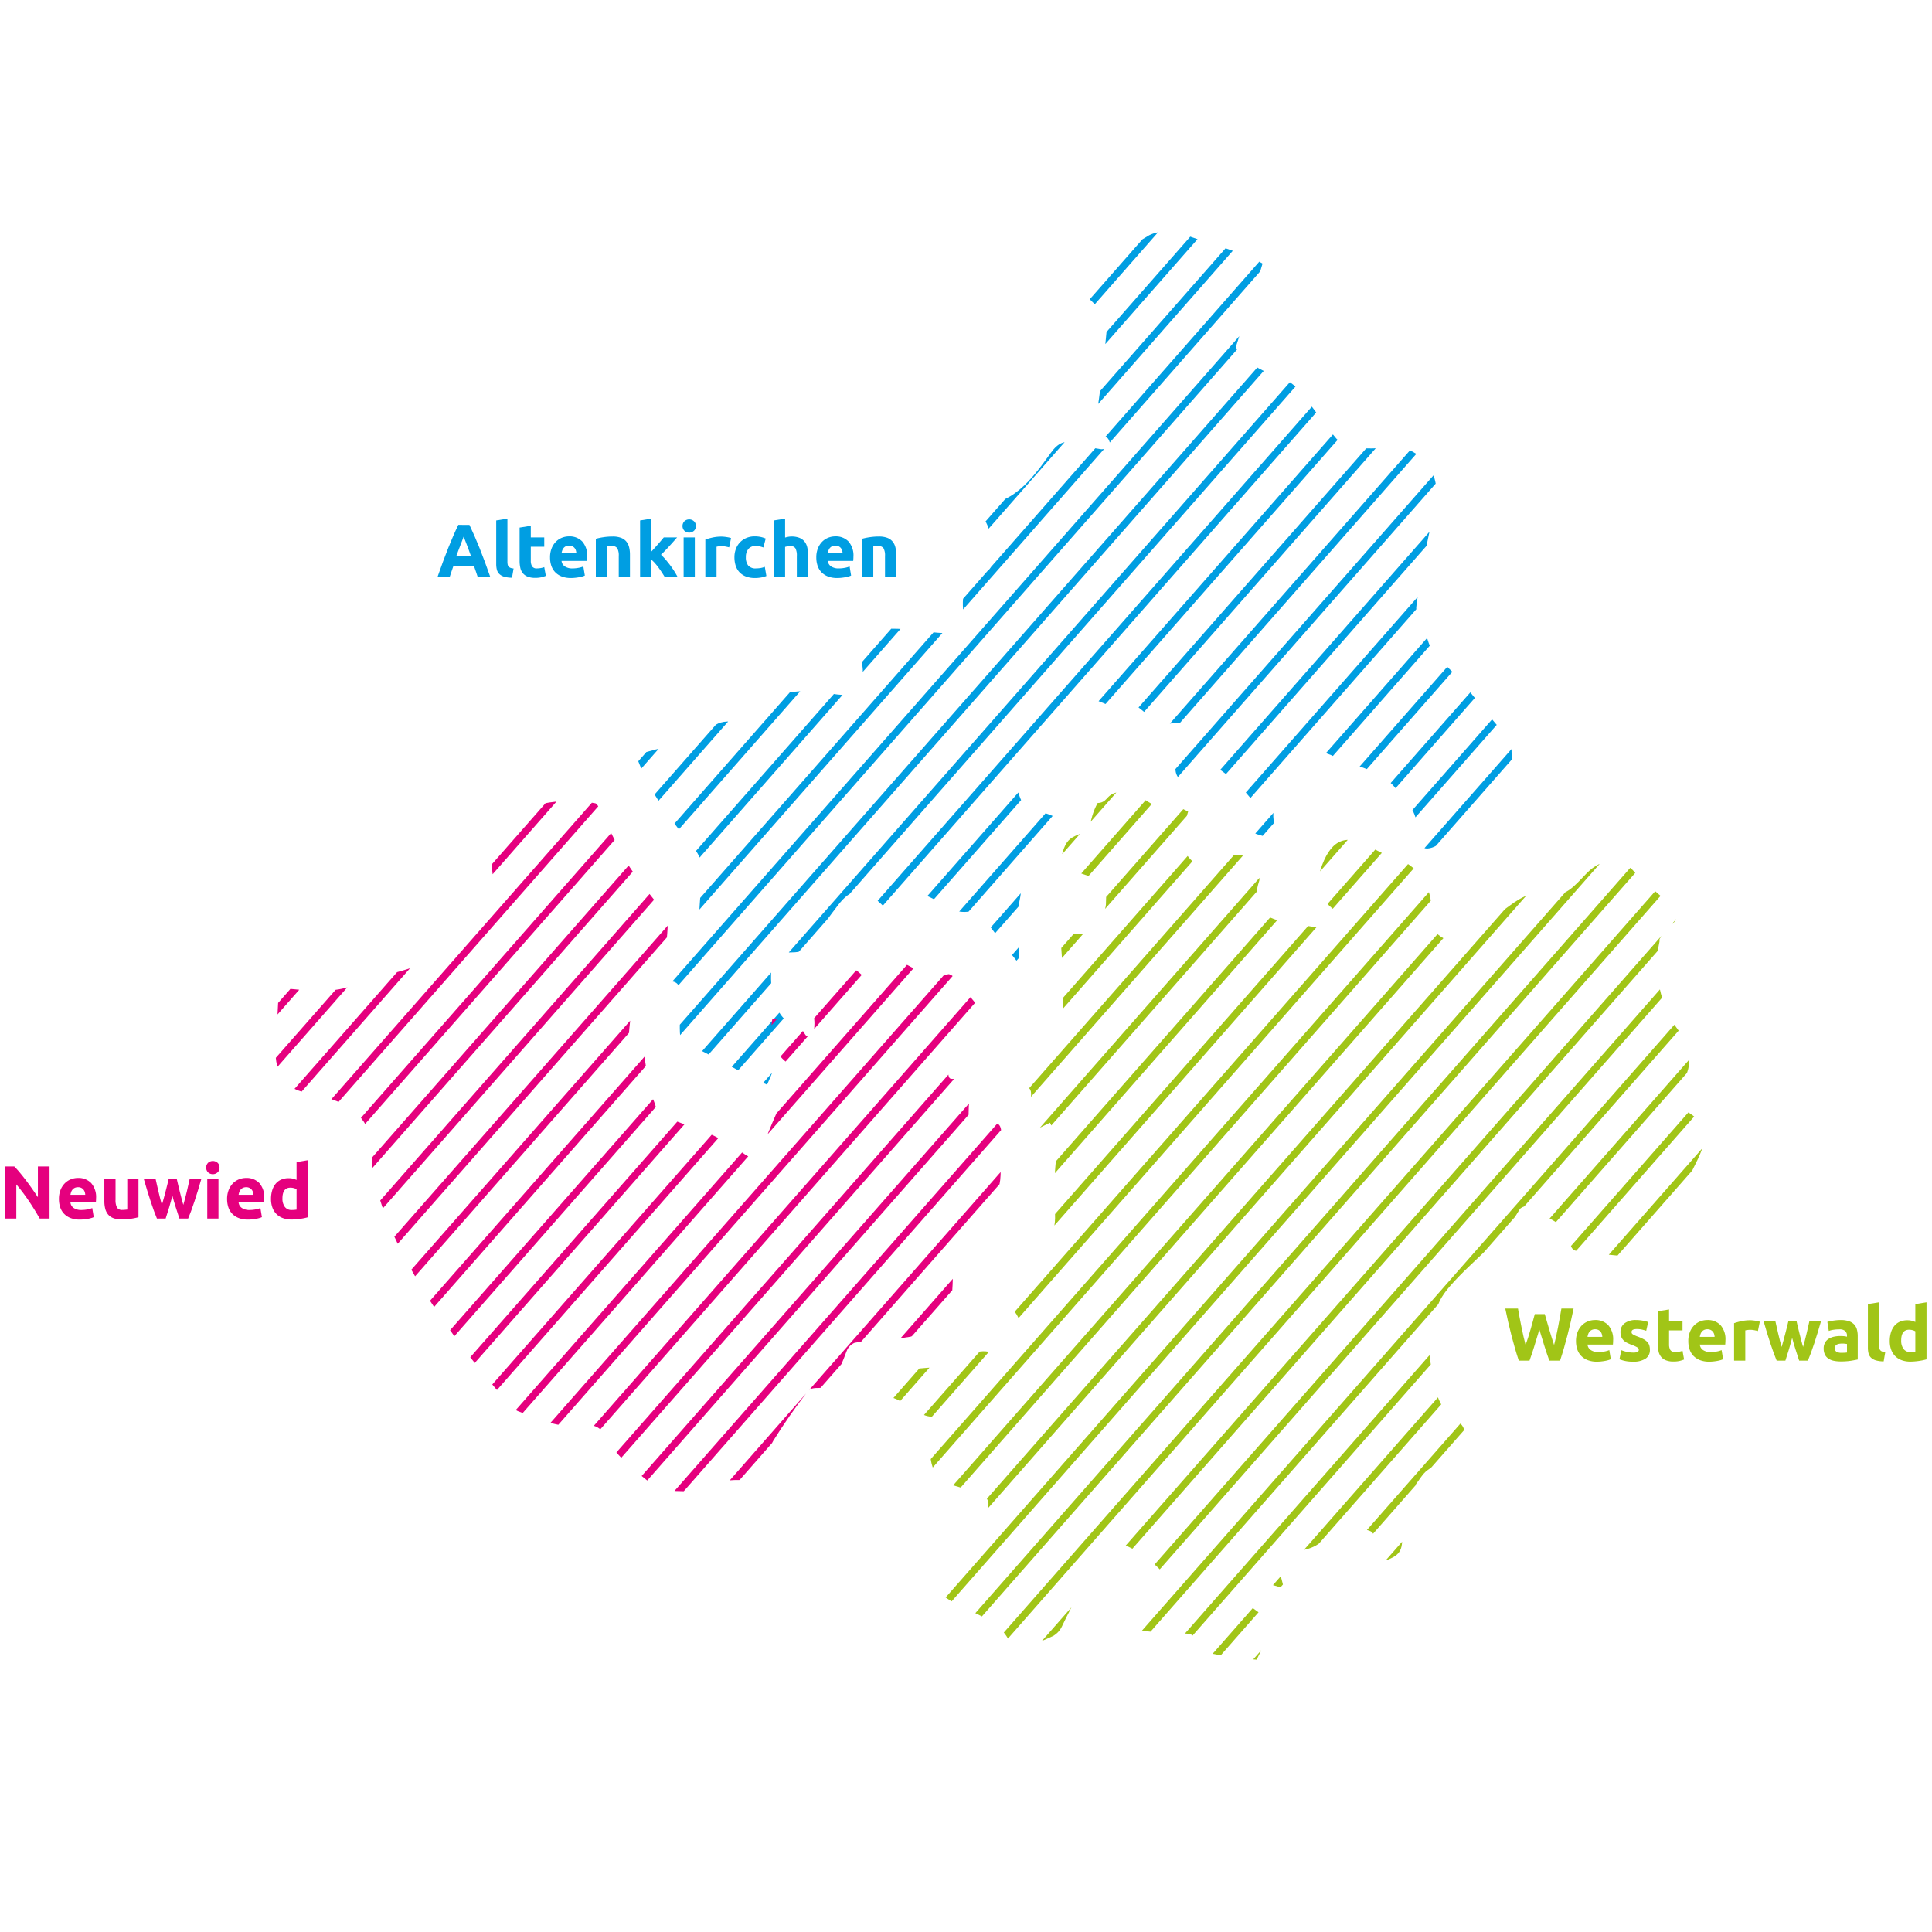 <svg id="a381a874-3be7-42b9-922f-f5ba734c829f" data-name="Ebene 1" xmlns="http://www.w3.org/2000/svg" xmlns:xlink="http://www.w3.org/1999/xlink" viewBox="0 0 500 500"><defs><style>.bd8c5a69-da85-4c1f-be58-018ca1cbafd5{fill:none;}.f900218e-4c39-442c-b764-8c7e28bee8bd{clip-path:url(#be16b6e7-5190-4316-b925-af018025086d);}.edaddef2-11a2-47a7-bec0-339830314ad7{fill:#009ee2;}.fb0ae09b-af33-44e1-8d28-9f5d5e5d7733{clip-path:url(#b66d36e7-c70e-4f90-8f52-d18b826766f2);}.b0f9ae1b-5cc7-4c9a-a8c8-93d5700e40b8{fill:#e5007e;}.f6af8a9e-1a25-4e26-80d1-19d8d3494e1d{clip-path:url(#e73dceb1-290b-4d3c-aa1c-ec8927af02cd);}.bffd965e-4acd-4c41-bd0a-c874812787f3{fill:#a1c517;}</style><clipPath id="be16b6e7-5190-4316-b925-af018025086d"><path class="bd8c5a69-da85-4c1f-be58-018ca1cbafd5" d="M279.228,184.234c.091.184.433.091.791-.034-.262.015-.527.026-.791.034m.921-.078c-.044.016-.086.029-.13.044.324-.018.643-.044.957-.083.003-.106-.057-.145-.161-.145a2.521,2.521,0,0,0-.667.184M297.398,60.89a165.496,165.496,0,0,0-19.047,13.063c2.568,2.495,4.947,4.586,7.04,6.949.791.895,1.401.633,1.287,1.818-.747,7.849-1.525,15.706-2.7,23.496-.467,3.115-.716,5.507,2.488,7.043.612.296.789,1.598,1.165,2.433a7.44,7.44,0,0,1-2.594.576,36.363,36.363,0,0,1-6.485-1.499c-2.89-1.019-4.744-.15-6.565,2.381-4.98,6.918-10.013,13.945-19.636,13.564-.285-.013-.581.244-1.624.719,5.362,2.008,5.44,6.449,6.189,10.845.602,3.533-.285,5.447-3.328,6.576-4.449,1.645-5.053,6.329-3.893,11.681.542,2.5-.853,3.362-3.198,3.398a61.956,61.956,0,0,1-7.779-.62,55.55,55.55,0,0,0-8.513-.607c-6.262.283-8.448,3.414-7.004,9.712a8.068,8.068,0,0,1-.405,3.997c-1.245,3.862-4.132,3.639-7.266,3.152-7.989-1.24-15.761-1.59-21.595,6.059-.711.931-2.646,1.315-3.935,1.175-2.495-.265-4.532.034-6.29,2.124-3.232,3.852-7.51,3.782-12.243,4.654-2.27.415-4.485,1.167-6.931,1.821.381.944.669,1.637.944,2.337,2.885,7.375,8.225,14.671,13.128,20.489,1.315,1.559,2.851,3.634,2.897,5.507.148,5.803-.49,8.856-.607,14.674-.124,6.197-2.314,7.434-7.652,9.883-.278.127.358,4.952-.695,5.629,4.192-.221,3.312,2.405,3.445,6.378.104,3.079-.332,6.163.218,9.198.106.584.436.579.859.568a1.948,1.948,0,0,1,.874.127c6.124,2.788,15.084,8.155,20.573,10.524,2.755-5.904,2.866-9.299,5.909-15.815-5.18-3.351-5.476-11.683-4.353-17.551.213-1.11,5.227-.732,6.262-.968a31.955,31.955,0,0,1,4.856-.68c.317-4.368.317-4.368,5.681-11.439,3.331-4.392,6.218-4.682,10.368-1.038.558.488,1.089,1.012,2.083,1.946,3.987-8.01,11.011-3.281,16.427-.156a7.693,7.693,0,0,0,5.268.856c2.337-.586,3.704,1.875,5.061,3.717,2.28,3.102,4.703,6.093,7.6,9.821,0-5.598.099-10.109-.073-14.609-.042-1.084,1.118-4.438.28-4.947-2.241-1.367-2.01-2.83-.903-4.778.944-1.663,1.512-3.587,2.602-5.118a4.016,4.016,0,0,1,2.866-1.235,12.821,12.821,0,0,1,3.434.786c4.376-6.07,3.893-7.616-2.809-9.483a9.653,9.653,0,0,1-2.148-.54,5.86,5.86,0,0,1-2.48-2c-2.062-4.379-1.497-6.887,2.135-10.225,1.743-1.603,3.613-3.056,4.534-3.829.768-3.364.589-6.866,2.101-8.101,1.39-1.141,3.72-1.025,6.008-1.095a.276.276,0,0,1-.023-.078c-.329-3.066.482-4.615,3.701-3.266,2.233.936,4.493,1.803,6.742,2.7,1.616-.716,3.759-1.414,4.884-.586,3.393,2.485,4.843,5.058,9.149,4.114,2.161-.472,3.128.524,2.109,3.216a31.455,31.455,0,0,0-1.564,7.906c-.324,3.201,1.914,4.731,4.602,3.323,1.432-.752,2.755-1.756,4.228-2.389a3.096,3.096,0,0,1,2.597-.049c2.311,1.722,4.801,3.411,6.529,5.694,1.289,1.704,3.979,3.772,1.79,6.56-1.907,2.433-.763,3.73,1.268,4.493a56.62,56.62,0,0,0,6.822,1.702c.195-.233.392-.469.584-.706-3.715-2.916-3.811-6.454-1.87-10.55a51.217,51.217,0,0,0,1.702-5.525c1.956-5.782,7.761-7.784,12.91-4.928,2.848,1.58,6.163,2.197,9.165,3.515a21.34,21.34,0,0,1,5.442,3.344c1.492,1.305,2.436,3.279,3.842,4.713a9.291,9.291,0,0,1,2.695,8.389,4.422,4.422,0,0,0,2.062,3.655c1.074.405,3.045-.332,3.992-1.274,5.305-5.284,11.043-9.712,18.637-11.756,0-4.293.078-8.697-.057-13.094a4.888,4.888,0,0,0-1.263-2.978c-5.349-5.38-10.565-13.709-16.282-18.63-5.237-4.513-3.476-7.341-6.799-13.011a3.244,3.244,0,0,1-.259-1.881c.812-6.923,2.934-17.678,4.547-24.396,1.24-5.17.804-9.38-2.311-13.291-.765-.96-5.084-3.549-6.29-3.564-.706-.008-1.647.106-2.981.223a60.216,60.216,0,0,1-8.853.117,7.611,7.611,0,0,1-4.879-2.493c-3.44-4.065-6.347-8.62-9.795-12.677a12.041,12.041,0,0,0-5.416-3.349c-4.939-1.543-11.341-5.738-10.583-8.155,2.368-7.567,4.498-13.367,6.744-21.058-3.93-2.498-14.76-5.525-18.744-6.978A20.057,20.057,0,0,0,301.468,60a8.324,8.324,0,0,0-4.07.89"/></clipPath><clipPath id="b66d36e7-c70e-4f90-8f52-d18b826766f2"><path class="bd8c5a69-da85-4c1f-be58-018ca1cbafd5" d="M140.54,207.974c-5.961,1.105-7.403.796-9.953,5.6-.267.508-2.692,4.622-2.827,5.146a13.102,13.102,0,0,0-.581,3.681c.285,5.639.994,6.231.495,11.04a11.512,11.512,0,0,1-.742,3.24,13.225,13.225,0,0,1-1.81,2.443,51.864,51.864,0,0,1-7.997,6.259c-6.599,4.423-11.608,5.359-19.512,7.673-8.083,2.366-8.306,3.53-17.05,3.325-2.581-.062-6.104-.693-8.35-.578-.316,4.246-.744,13.836-.846,17.854a11.289,11.289,0,0,0,1.173,4.236c1.551,3.821,5.032,4.602,8.573,5.382,5.891,1.294,11.512,2.931,14.259,9.299.898,2.083.83,9.725,1.287,11.722a78.752,78.752,0,0,0,5.053,15.006c7.229,15.867,18.866,31.389,30.23,44.286a5.695,5.695,0,0,0,2.015,1.585c5.65,2.192,11.234,4.778,17.571,3.774a4.372,4.372,0,0,1,4.983,2.552c3.071,5.842,8.438,9.452,13.296,13.551a3.615,3.615,0,0,0,2.088.698c3.779.109,9.281.708,12.741-1.232,2.695-1.507,4.487-1.504,7.289-1.502,1.193,0,2.568,0,4.277-.117a4.379,4.379,0,0,0,2.625-3.219c.677-2.48.005-4.64,1.276-6.77a155.079,155.079,0,0,1,8.926-12.832c.659-.884,1.964-.866,2.983-.877,2.596-.034,3.6-1.227,3.743-3.616-.145,2.436,1.606-1.242,3.331-5.857a3.725,3.725,0,0,1,2.093-2.213c4.791-.965,9.639-.706,14.451-1.569.83-.15,1.971-1.497,2.293-2.127.939-1.868,3.302-1.453,5.188-1.411,4.98.112,3.865-.827,4.454-3.932-1.761-3.152-1.064-2.137-.973-7.919a22.308,22.308,0,0,0-.192-4.119c-2.145-2.739.399-3.31,2.617-4.791,1.523-1.012,2.768-2.477,4.342-3.375,3.899-2.228,3.899-2.228,5.027-9.821-.599-.327.757-1.336.555-5.87.506-11.465.506-11.465-1.87-12.153-.612.387-3.123,1.699-3.743,2.117-2.931,1.977-2.187,1.945-2.542-1.616-.384-3.8.355-7.621.08-11.476-1.515-.114-3.6-.15-4.744-.272-.861-.088-.957-2.021-.189-4.407.438-3.463-.493-4.397,5.242-7.375.485-.252,4.599-2.54,5.219-3.032-2.97-3.644-6.742-8.091-9.639-11.561-.314-.379-1.069-.804-1.416-.672-4.586,1.728-7.982-1.242-11.644-2.957-1.951-.913-3.388-.916-4.817.848-1.084,1.341-2.368,3.377-3.663,3.453-1.362.083-2.729-2.034-4.29-2.757-1.432-.667-5.082-2.441-5.473-1.909-2.864,3.886-7.216,7.743-4.954,14.025.469,1.3.218,2.879.179,4.327a4.567,4.567,0,0,1-.623,1.476c-.547-.265-1.31-.381-1.608-.817-1.025-1.492-1.883-3.097-2.76-4.581-2.114.195-3.997.366-5.81.532-.853,4.861.296,9.12,4.809,11.95,1.886,1.185,1.489,2.456.355,4.054a133.932,133.932,0,0,0-7.849,17.665c-1.012,2.571-2.358,2.667-4.311,1.377a62.725,62.725,0,0,0-8.13-4.892c-3.663-1.686-7.566-2.843-11.315-4.361-.737-.301-3.476-2.057-3.629-2.778-.56-2.633-2.311-4.449-2.044-7.053-1.554-8.96-.781-9.53-3.829-10.838-.467-.202-1.193-.895-1.175-1.339.018-.454.726-8.5,1.263-8.729,2.747-1.17,2.788-1.219,5.491-2.472a3.335,3.335,0,0,0,1.746-2.166c.648-6.801,1.193-8.034,1.572-14.856a7.416,7.416,0,0,0-1.52-3.836c-6.233-8.215-8.122-9.577-12.863-19.361-2.153-3.896-3.458-8.098-4.394-8.251a38.831,38.831,0,0,0-6.516-.638,37.855,37.855,0,0,0-6.998.724"/></clipPath><clipPath id="e73dceb1-290b-4d3c-aa1c-ec8927af02cd"><path class="bd8c5a69-da85-4c1f-be58-018ca1cbafd5" d="M291.157,204.898c-5.289-.057-3.982,2.822-7.1,2.926-2.726,5.084-.77,6.508-5.05,8.202-2.171.861-3.123,1.671-3.979,4.462-.783,2.563,1.717,4.573,5.071,5.665,5.831,1.894,6.386,2.612,6.109,7.943-.143,2.765-3.943,7.538-5.637,7.525-4.283-.029-5.053.039-5.938,3.388.615,7.336.301,16.054.493,25.109-6.321,2.472-11.014,2.848-12.365,11.175,4.438-.4,4.309.381,3.893,4.436a45.66,45.66,0,0,0-.527,7.582c1.489-.724,4.485-2.205,5.606-2.752,2.897,5.45,1.284,7.613.994,18.243a9.866,9.866,0,0,0-.109,2.109c1.274,6.376-.176,10.202-4.721,14.049-2.703,2.291-7.53,3.372-5.642,9.081.086.257-.454.708-.42,1.035.158,1.473-.021,3.31.729,4.322,1.554,2.091,2.039,3.966-.088,5.598-1.647,1.266-1.831,3.797-3.689,4.747a6.036,6.036,0,0,1-2.934.099,6.272,6.272,0,0,0-2.853.067c-1.235.571-2.48,3.162-3.772,3.338-3.935.532-10.69.636-14.591,1.344-1.014.184-2.169,1.839-2.563,3.071-.412,1.284-1.25,4-.799,4.155,4.586,1.575,8.295,7.447,14.119,3.517a3.112,3.112,0,0,1,1.79-.161c.438.021.955.044,1.575.029-1.702,2.851-6.687,2.15-7.86,4.293-.498.916.018,3.074-.065,3.901-.573,5.608,1.121,9.553,4.892,10.731,1.73.542,7.175,1.987,8.791,2.809a2.905,2.905,0,0,1,1.297,2.197c-.143,3.556-.828,3.429-.747,6.965.122,5.356,1.878,5.691-3.11,5.691-.724,0-4.285-.244-4.926.005-.988.384-2.529.975-2.641,1.691-.171,1.077-.558,9.284.244,9.875,6.018,4.43,16.264,5.491,17.421,14.422,3.655-1.507,7.087-2.799,10.412-4.355a5.521,5.521,0,0,0,2.371-2.534c2.534-5.419,7.707-14.588,10.106-20.077.983-2.252,2.249-2.373,4.389-1.663a28.425,28.425,0,0,1,11.74,8.002c1.585,1.686,1.686,2.661-.044,4.345-2.82,2.755-5.362,5.836-8.018,8.778l.278,1.53c4.192.361,8.391,1.082,12.575.957,2.752-.083,3.971.244,2.589,4.176,3.549.682,6.765,1.367,10.007,1.899,2.013.33,4.062.42,6.76.682,1.193-2.438,2.861-5.847,4.524-9.25-2.648-1.943-4.957-3.805-7.424-5.39-2.029-1.307-2.023-2.744-1.152-4.882.942-2.319,2.171-1.803,3.8-1.188,2.233.838,4.55,1.411,7.273,2.228A40.918,40.918,0,0,0,330.92,406.26c-1.294-3.095-.042-4.332,2.695-4.615,3.951-.399,7.857-.82,10.228-5.035a2.038,2.038,0,0,1,1.569-.776c3.126-.026,6.542-.721,9.253.433,1.458.62,1.689,4.493,2.488,6.892a8.3,8.3,0,0,0,.49,1.014c4.752-1.53,5.468-2.703,5.198-7.497a4.566,4.566,0,0,1,1.333-2.9c1.556-1.637,3.427-2.939,4.97-4.589a12.35,12.35,0,0,0,1.606-3.045c-1.842-.84-3.089-1.411-4.342-1.982.962-1.222,1.748-2.713,2.929-3.603a23.261,23.261,0,0,1,5.665-3.193c3.899-1.486,5.73-7.33,2.34-9.408-5.873-3.603-6.088-9.432-7.12-15.281-.563-3.183-.713-5.836,3.237-7.004-3.466-5.165-1.396-9.136,1.873-12.9,5.842-6.731,13.346-11.717,17.94-19.779.353-.617,2.083-1.154,2.446-.82,3.621,3.344,9.95,3.414,10.804,10.161a1.862,1.862,0,0,0,1.095,1.31c3.743.783,13.955,1.445,16.635,1.94a52.352,52.352,0,0,1,2.993-5.203c.89-1.191,2.428-1.891,3.128-3.157,3.097-5.598,6.15-11.24,8.923-17.027,3.188-6.651,2.412-9.655-3.346-12.889-2.773-1.556-3.219-3.393-1.445-5.805,3.803-5.172,3.515-10.15-.241-15.003-4.532-5.857-6.511-15.141-4.801-22.746.057-.252-.057-.586.062-.768.726-1.118,1.286-2.604,2.296-3.219,2.288-1.395,2.936-2.781,1.032-5.006-1.717-2.008-7.982-6.83-9.662-8.871-3.575-4.35-8.661-3.847-12.529.078-2.763,2.801-5.494,6.438-9.185,5.263-3.619-1.152-7.4.615-10.77,3.152-3.458,2.607-7.172,4.921-10.243,7.982-2.514,2.508-4.705,1.683-6.9.449-2.137-1.201-3.764-2.929-3.268-6.199a13.584,13.584,0,0,0-9.476-14.718,21.2,21.2,0,0,1-5.925-2.667c-6.238-3.466-10.096-2.241-12.713,4.596-1.696,4.43-1.276,8.415,3.333,11.844.555.412.659,2.571.169,3.273a3.708,3.708,0,0,1-3.102,1.354c-2.477-.433-9.478-1.38-11.906-2.117-5.338-1.626-6.617-4.456-4.763-10.332a2.698,2.698,0,0,0-.293-1.769c-2.106-4.215-4.386-6.158-8.451-4.003-1.266.674-5.325,2.21-5.989,2.54-7.338-3.784-5.139-9.626-3.694-14.583-3.676-1.655-.581-1.318-4.189-2.942-2.249,3.014-4.773,1.362-7.242-.293-1.471-.986-2.923-1.971-4.288-1.971a2.662,2.662,0,0,0-.607.07"/></clipPath></defs><g class="f900218e-4c39-442c-b764-8c7e28bee8bd"><path class="edaddef2-11a2-47a7-bec0-339830314ad7" d="M177.612,291.771a.979.979,0,0,1-.674-.253.845.845,0,0,1-.01-1.253L387.232,50.936a.996.996,0,0,1,1.343-.013.845.845,0,0,1,.01,1.253L178.282,291.505a.977.977,0,0,1-.67.266"/><path class="edaddef2-11a2-47a7-bec0-339830314ad7" d="M189.489,291.656a.979.979,0,0,1-.674-.253.844.844,0,0,1-.01-1.253L399.109,50.821a.996.996,0,0,1,1.344-.013.845.845,0,0,1,.01,1.253L190.159,291.39a.982.982,0,0,1-.67.266"/><path class="edaddef2-11a2-47a7-bec0-339830314ad7" d="M201.367,291.54a.979.979,0,0,1-.674-.253.844.844,0,0,1-.01-1.253L410.986,50.706a.996.996,0,0,1,1.344-.013.844.844,0,0,1,.01,1.253L202.036,291.274a.982.982,0,0,1-.67.266"/><path class="edaddef2-11a2-47a7-bec0-339830314ad7" d="M213.244,291.425a.979.979,0,0,1-.674-.253.844.844,0,0,1-.01-1.253L422.863,50.591a.996.996,0,0,1,1.344-.013.845.845,0,0,1,.01,1.253L213.913,291.159a.982.982,0,0,1-.67.266"/><path class="edaddef2-11a2-47a7-bec0-339830314ad7" d="M225.121,291.31a.979.979,0,0,1-.674-.253.845.845,0,0,1-.01-1.253L434.74,50.476a.996.996,0,0,1,1.344-.013.845.845,0,0,1,.01,1.253L225.791,291.044a.982.982,0,0,1-.67.266"/><path class="edaddef2-11a2-47a7-bec0-339830314ad7" d="M236.998,291.195a.978.978,0,0,1-.674-.253.844.844,0,0,1-.01-1.253L446.618,50.36a.996.996,0,0,1,1.344-.013.844.844,0,0,1,.01,1.253L237.668,290.929a.983.983,0,0,1-.67.266"/><path class="edaddef2-11a2-47a7-bec0-339830314ad7" d="M248.875,291.08a.979.979,0,0,1-.674-.253.845.845,0,0,1-.01-1.253L458.495,50.245a.996.996,0,0,1,1.344-.013.845.845,0,0,1,.01,1.253L249.545,290.814a.982.982,0,0,1-.67.266"/><path class="edaddef2-11a2-47a7-bec0-339830314ad7" d="M260.752,290.964a.979.979,0,0,1-.674-.253.844.844,0,0,1-.01-1.253L470.372,50.13a.996.996,0,0,1,1.344-.013.845.845,0,0,1,.01,1.253L261.422,290.699a.983.983,0,0,1-.67.266"/><path class="edaddef2-11a2-47a7-bec0-339830314ad7" d="M272.63,290.849a.979.979,0,0,1-.674-.253.844.844,0,0,1-.01-1.253L482.249,50.015a.996.996,0,0,1,1.344-.013.844.844,0,0,1,.01,1.253L273.299,290.583a.982.982,0,0,1-.67.266"/><path class="edaddef2-11a2-47a7-bec0-339830314ad7" d="M284.507,290.734a.978.978,0,0,1-.674-.253.844.844,0,0,1-.01-1.253L494.126,49.9a.996.996,0,0,1,1.344-.013.845.845,0,0,1,.01,1.253L285.176,290.468a.982.982,0,0,1-.67.266"/><path class="edaddef2-11a2-47a7-bec0-339830314ad7" d="M296.384,290.619a.979.979,0,0,1-.674-.253.844.844,0,0,1-.01-1.253L506.003,49.785a.996.996,0,0,1,1.344-.013.845.845,0,0,1,.01,1.253L297.054,290.353a.982.982,0,0,1-.67.266"/><path class="edaddef2-11a2-47a7-bec0-339830314ad7" d="M308.261,290.504a.979.979,0,0,1-.674-.253.844.844,0,0,1-.01-1.253L517.88,49.669a.996.996,0,0,1,1.344-.013.844.844,0,0,1,.01,1.253L308.931,290.238a.983.983,0,0,1-.67.266"/><path class="edaddef2-11a2-47a7-bec0-339830314ad7" d="M320.138,290.389a.979.979,0,0,1-.674-.253.845.845,0,0,1-.01-1.253L529.758,49.554a.996.996,0,0,1,1.344-.013.845.845,0,0,1,.01,1.253L320.808,290.123a.982.982,0,0,1-.67.266"/><path class="edaddef2-11a2-47a7-bec0-339830314ad7" d="M332.015,290.274a.974.974,0,0,1-.674-.253.844.844,0,0,1-.01-1.253L541.635,49.439a.996.996,0,0,1,1.344-.013.845.845,0,0,1,.01,1.253L332.685,290.008a.983.983,0,0,1-.67.266"/><path class="edaddef2-11a2-47a7-bec0-339830314ad7" d="M343.893,290.158a.975.975,0,0,1-.674-.253.844.844,0,0,1-.01-1.253L553.512,49.324a.996.996,0,0,1,1.344-.013.844.844,0,0,1,.01,1.253L344.562,289.892a.982.982,0,0,1-.67.266"/><path class="edaddef2-11a2-47a7-bec0-339830314ad7" d="M355.77,290.043a.979.979,0,0,1-.674-.253.844.844,0,0,1-.01-1.253L565.389,49.209a.996.996,0,0,1,1.344-.013.845.845,0,0,1,.01,1.253L356.44,289.777a.982.982,0,0,1-.67.266"/><path class="edaddef2-11a2-47a7-bec0-339830314ad7" d="M-10.281,291.771a.979.979,0,0,1-.674-.253.844.844,0,0,1-.01-1.253L199.339,50.936a.996.996,0,0,1,1.344-.013.844.844,0,0,1,.01,1.253L-9.611,291.505a.982.982,0,0,1-.67.266"/><path class="edaddef2-11a2-47a7-bec0-339830314ad7" d="M1.596,291.656a.978.978,0,0,1-.674-.253.844.844,0,0,1-.01-1.253L211.216,50.821a.996.996,0,0,1,1.344-.013.845.845,0,0,1,.01,1.253L2.266,291.39a.982.982,0,0,1-.67.266"/><path class="edaddef2-11a2-47a7-bec0-339830314ad7" d="M13.474,291.54a.978.978,0,0,1-.674-.253.844.844,0,0,1-.01-1.253L223.093,50.706a.996.996,0,0,1,1.344-.013.844.844,0,0,1,.01,1.253L14.143,291.274a.983.983,0,0,1-.67.266"/><path class="edaddef2-11a2-47a7-bec0-339830314ad7" d="M25.351,291.425a.978.978,0,0,1-.674-.253.844.844,0,0,1-.01-1.253L234.97,50.591a.996.996,0,0,1,1.344-.013.844.844,0,0,1,.01,1.253L26.021,291.159a.982.982,0,0,1-.67.266"/><path class="edaddef2-11a2-47a7-bec0-339830314ad7" d="M37.228,291.31a.979.979,0,0,1-.674-.253.845.845,0,0,1-.01-1.253L246.847,50.476a.996.996,0,0,1,1.344-.013.844.844,0,0,1,.01,1.253L37.897,291.044a.982.982,0,0,1-.67.266"/><path class="edaddef2-11a2-47a7-bec0-339830314ad7" d="M49.105,291.195a.979.979,0,0,1-.674-.253.844.844,0,0,1-.01-1.253L258.724,50.361a.996.996,0,0,1,1.344-.013.845.845,0,0,1,.01,1.253L49.775,290.929a.983.983,0,0,1-.67.266"/><path class="edaddef2-11a2-47a7-bec0-339830314ad7" d="M60.982,291.08a.979.979,0,0,1-.674-.253.844.844,0,0,1-.01-1.253L270.602,50.245a.996.996,0,0,1,1.344-.013.844.844,0,0,1,.01,1.253L61.652,290.814a.982.982,0,0,1-.67.266"/><path class="edaddef2-11a2-47a7-bec0-339830314ad7" d="M72.859,290.964a.979.979,0,0,1-.674-.253.844.844,0,0,1-.01-1.253L282.479,50.13a.996.996,0,0,1,1.344-.013.845.845,0,0,1,.01,1.253L73.529,290.699a.982.982,0,0,1-.67.266"/><path class="edaddef2-11a2-47a7-bec0-339830314ad7" d="M84.736,290.849a.979.979,0,0,1-.674-.253.844.844,0,0,1-.01-1.253L294.356,50.015a.996.996,0,0,1,1.344-.013.844.844,0,0,1,.01,1.253L85.406,290.584a.982.982,0,0,1-.67.266"/><path class="edaddef2-11a2-47a7-bec0-339830314ad7" d="M96.614,290.734a.978.978,0,0,1-.674-.253.844.844,0,0,1-.01-1.253L306.233,49.9a.996.996,0,0,1,1.344-.013.844.844,0,0,1,.01,1.253L97.284,290.468a.982.982,0,0,1-.67.266"/><path class="edaddef2-11a2-47a7-bec0-339830314ad7" d="M108.491,290.619a.979.979,0,0,1-.674-.253.845.845,0,0,1-.01-1.253L318.11,49.785a.996.996,0,0,1,1.344-.013.845.845,0,0,1,.01,1.253L109.161,290.353a.982.982,0,0,1-.67.266"/><path class="edaddef2-11a2-47a7-bec0-339830314ad7" d="M120.368,290.504a.979.979,0,0,1-.674-.253.844.844,0,0,1-.01-1.253L329.988,49.67a.996.996,0,0,1,1.344-.013.845.845,0,0,1,.01,1.253L121.038,290.238a.983.983,0,0,1-.67.266"/><path class="edaddef2-11a2-47a7-bec0-339830314ad7" d="M132.245,290.389a.979.979,0,0,1-.674-.253.844.844,0,0,1-.01-1.253L341.864,49.554a.996.996,0,0,1,1.344-.013.844.844,0,0,1,.01,1.253L132.915,290.123a.982.982,0,0,1-.67.266"/><path class="edaddef2-11a2-47a7-bec0-339830314ad7" d="M144.122,290.274a.974.974,0,0,1-.674-.253.844.844,0,0,1-.01-1.253L353.742,49.439a.996.996,0,0,1,1.344-.013.845.845,0,0,1,.01,1.253L144.792,290.008a.982.982,0,0,1-.67.266"/><path class="edaddef2-11a2-47a7-bec0-339830314ad7" d="M156,290.158a.975.975,0,0,1-.674-.253.844.844,0,0,1-.01-1.253L365.619,49.324a.996.996,0,0,1,1.344-.013.845.845,0,0,1,.01,1.253L156.669,289.892a.982.982,0,0,1-.67.266"/><path class="edaddef2-11a2-47a7-bec0-339830314ad7" d="M167.877,290.043a.978.978,0,0,1-.674-.253.844.844,0,0,1-.01-1.253L377.496,49.209a.996.996,0,0,1,1.344-.013.844.844,0,0,1,.01,1.253L168.547,289.777a.983.983,0,0,1-.67.266"/></g><g class="fb0ae09b-af33-44e1-8d28-9f5d5e5d7733"><path class="b0f9ae1b-5cc7-4c9a-a8c8-93d5700e40b8" d="M64.01,419.215a1,1,0,0,1-.682-.255.855.855,0,0,1-.01-1.266L275.725,175.971a1.007,1.007,0,0,1,1.357-.013.851.851,0,0,1,.01,1.266L64.687,418.947a1.004,1.004,0,0,1-.677.269"/><path class="b0f9ae1b-5cc7-4c9a-a8c8-93d5700e40b8" d="M76.006,419.099a1,1,0,0,1-.682-.255.855.855,0,0,1-.01-1.266L287.72,175.855a1.007,1.007,0,0,1,1.357-.013.851.851,0,0,1,.01,1.266L76.683,418.83a1.004,1.004,0,0,1-.677.269"/><path class="b0f9ae1b-5cc7-4c9a-a8c8-93d5700e40b8" d="M88.002,418.983a1,1,0,0,1-.682-.255.855.855,0,0,1-.01-1.266L299.716,175.739a1.007,1.007,0,0,1,1.357-.013.851.851,0,0,1,.01,1.266L88.679,418.714a1.004,1.004,0,0,1-.677.269"/><path class="b0f9ae1b-5cc7-4c9a-a8c8-93d5700e40b8" d="M99.998,418.866a1,1,0,0,1-.682-.255.855.855,0,0,1-.01-1.266L311.712,175.622a1.007,1.007,0,0,1,1.357-.013.851.851,0,0,1,.01,1.266L100.675,418.598a1.004,1.004,0,0,1-.677.269"/><path class="b0f9ae1b-5cc7-4c9a-a8c8-93d5700e40b8" d="M111.994,418.75a1.001,1.001,0,0,1-.682-.255.855.855,0,0,1-.01-1.266L323.708,175.506a1.007,1.007,0,0,1,1.357-.013.851.851,0,0,1,.01,1.266L112.671,418.481a1.004,1.004,0,0,1-.677.269"/><path class="b0f9ae1b-5cc7-4c9a-a8c8-93d5700e40b8" d="M123.99,418.634a1.001,1.001,0,0,1-.682-.255.855.855,0,0,1-.01-1.266L335.704,175.39a1.007,1.007,0,0,1,1.357-.013.851.851,0,0,1,.01,1.266L124.667,418.365a1.004,1.004,0,0,1-.677.269"/><path class="b0f9ae1b-5cc7-4c9a-a8c8-93d5700e40b8" d="M135.985,418.517a1,1,0,0,1-.682-.255.855.855,0,0,1-.01-1.266L347.7,175.273a1.007,1.007,0,0,1,1.357-.013.851.851,0,0,1,.01,1.266L136.663,418.249a1.004,1.004,0,0,1-.677.269"/><path class="b0f9ae1b-5cc7-4c9a-a8c8-93d5700e40b8" d="M147.981,418.401a1,1,0,0,1-.682-.255.855.855,0,0,1-.01-1.266L359.696,175.157a1.007,1.007,0,0,1,1.357-.013.851.851,0,0,1,.01,1.266L148.659,418.132a1.004,1.004,0,0,1-.677.269"/><path class="b0f9ae1b-5cc7-4c9a-a8c8-93d5700e40b8" d="M159.977,418.285a1,1,0,0,1-.682-.255.855.855,0,0,1-.01-1.266L371.692,175.041a1.007,1.007,0,0,1,1.357-.013.851.851,0,0,1,.01,1.266L160.655,418.016a1.004,1.004,0,0,1-.677.269"/><path class="b0f9ae1b-5cc7-4c9a-a8c8-93d5700e40b8" d="M171.973,418.168a1,1,0,0,1-.682-.255.855.855,0,0,1-.01-1.266L383.688,174.924a1.007,1.007,0,0,1,1.357-.013.851.851,0,0,1,.01,1.266L172.651,417.9a1.004,1.004,0,0,1-.678.269"/><path class="b0f9ae1b-5cc7-4c9a-a8c8-93d5700e40b8" d="M183.969,418.052a1.001,1.001,0,0,1-.682-.255.855.855,0,0,1-.01-1.266L395.684,174.808a1.007,1.007,0,0,1,1.357-.013.851.851,0,0,1,.01,1.266L184.647,417.783a1.004,1.004,0,0,1-.677.269"/><path class="b0f9ae1b-5cc7-4c9a-a8c8-93d5700e40b8" d="M195.965,417.936a1,1,0,0,1-.682-.255.855.855,0,0,1-.01-1.266L407.68,174.692a1.007,1.007,0,0,1,1.357-.013.851.851,0,0,1,.01,1.266L196.643,417.667a1.004,1.004,0,0,1-.677.269"/><path class="b0f9ae1b-5cc7-4c9a-a8c8-93d5700e40b8" d="M207.961,417.819a1,1,0,0,1-.682-.255.855.855,0,0,1-.01-1.266L419.676,174.576a1.007,1.007,0,0,1,1.357-.013.851.851,0,0,1,.01,1.266L208.639,417.551a1.004,1.004,0,0,1-.677.269"/><path class="b0f9ae1b-5cc7-4c9a-a8c8-93d5700e40b8" d="M219.957,417.703a1,1,0,0,1-.682-.255.855.855,0,0,1-.01-1.266L431.672,174.459a1.007,1.007,0,0,1,1.357-.013.851.851,0,0,1,.01,1.266L220.635,417.434a1.004,1.004,0,0,1-.678.269"/><path class="b0f9ae1b-5cc7-4c9a-a8c8-93d5700e40b8" d="M231.953,417.587a1.001,1.001,0,0,1-.682-.255.855.855,0,0,1-.01-1.266L443.668,174.343a1.007,1.007,0,0,1,1.357-.013.851.851,0,0,1,.01,1.266L232.63,417.318a1.004,1.004,0,0,1-.677.269"/><path class="b0f9ae1b-5cc7-4c9a-a8c8-93d5700e40b8" d="M243.949,417.47a1.001,1.001,0,0,1-.682-.255.855.855,0,0,1-.01-1.266L455.663,174.226a1.007,1.007,0,0,1,1.357-.013.851.851,0,0,1,.01,1.266L244.626,417.202a1.004,1.004,0,0,1-.677.269"/><path class="b0f9ae1b-5cc7-4c9a-a8c8-93d5700e40b8" d="M-125.762,419.215a1,1,0,0,1-.682-.255.855.855,0,0,1-.01-1.266L85.953,175.971a1.007,1.007,0,0,1,1.357-.013.851.851,0,0,1,.01,1.266L-125.084,418.946a1.004,1.004,0,0,1-.677.269"/><path class="b0f9ae1b-5cc7-4c9a-a8c8-93d5700e40b8" d="M-113.766,419.099a1.001,1.001,0,0,1-.682-.255.855.855,0,0,1-.01-1.266L97.948,175.855a1.007,1.007,0,0,1,1.357-.013.851.851,0,0,1,.01,1.266L-113.089,418.83a1.004,1.004,0,0,1-.677.269"/><path class="b0f9ae1b-5cc7-4c9a-a8c8-93d5700e40b8" d="M-101.77,418.982a1.001,1.001,0,0,1-.682-.255.855.855,0,0,1-.01-1.266L109.945,175.738a1.007,1.007,0,0,1,1.357-.013.851.851,0,0,1,.01,1.266L-101.093,418.714a1.004,1.004,0,0,1-.677.269"/><path class="b0f9ae1b-5cc7-4c9a-a8c8-93d5700e40b8" d="M-89.775,418.866a1.001,1.001,0,0,1-.682-.255.855.855,0,0,1-.01-1.266L121.94,175.622a1.007,1.007,0,0,1,1.357-.013.851.851,0,0,1,.01,1.266L-89.097,418.597a1.004,1.004,0,0,1-.677.269"/><path class="b0f9ae1b-5cc7-4c9a-a8c8-93d5700e40b8" d="M-77.778,418.75a1,1,0,0,1-.682-.255.855.855,0,0,1-.01-1.266L133.936,175.506a1.007,1.007,0,0,1,1.357-.013.851.851,0,0,1,.01,1.266L-77.101,418.481a1.004,1.004,0,0,1-.677.269"/><path class="b0f9ae1b-5cc7-4c9a-a8c8-93d5700e40b8" d="M-65.783,418.633a1,1,0,0,1-.682-.255.855.855,0,0,1-.01-1.266L145.932,175.389a1.007,1.007,0,0,1,1.357-.013.851.851,0,0,1,.01,1.266L-65.105,418.365a1.004,1.004,0,0,1-.678.269"/><path class="b0f9ae1b-5cc7-4c9a-a8c8-93d5700e40b8" d="M-53.786,418.517a1,1,0,0,1-.682-.255.855.855,0,0,1-.01-1.266L157.928,175.273a1.007,1.007,0,0,1,1.357-.013.851.851,0,0,1,.01,1.266L-53.109,418.248a1.004,1.004,0,0,1-.677.269"/><path class="b0f9ae1b-5cc7-4c9a-a8c8-93d5700e40b8" d="M-41.791,418.401a1.001,1.001,0,0,1-.682-.255.855.855,0,0,1-.01-1.266L169.924,175.157a1.007,1.007,0,0,1,1.357-.013.851.851,0,0,1,.01,1.266L-41.113,418.132a1.004,1.004,0,0,1-.677.269"/><path class="b0f9ae1b-5cc7-4c9a-a8c8-93d5700e40b8" d="M-29.795,418.284a1.001,1.001,0,0,1-.682-.255.855.855,0,0,1-.01-1.266L181.92,175.04a1.007,1.007,0,0,1,1.357-.013.851.851,0,0,1,.01,1.266L-29.117,418.016a1.004,1.004,0,0,1-.678.269"/><path class="b0f9ae1b-5cc7-4c9a-a8c8-93d5700e40b8" d="M-17.799,418.168a1,1,0,0,1-.682-.255.855.855,0,0,1-.01-1.266L193.916,174.924a1.007,1.007,0,0,1,1.357-.013.851.851,0,0,1,.01,1.266L-17.121,417.899a1.004,1.004,0,0,1-.678.269"/><path class="b0f9ae1b-5cc7-4c9a-a8c8-93d5700e40b8" d="M-5.803,418.052a1,1,0,0,1-.682-.255.855.855,0,0,1-.01-1.266L205.912,174.808a1.007,1.007,0,0,1,1.357-.013.851.851,0,0,1,.01,1.266L-5.125,417.783a1.004,1.004,0,0,1-.677.269"/><path class="b0f9ae1b-5cc7-4c9a-a8c8-93d5700e40b8" d="M6.193,417.935a1,1,0,0,1-.682-.255.855.855,0,0,1-.01-1.266L217.908,174.691a1.007,1.007,0,0,1,1.357-.013.851.851,0,0,1,.01,1.266L6.87,417.667a1.003,1.003,0,0,1-.677.269"/><path class="b0f9ae1b-5cc7-4c9a-a8c8-93d5700e40b8" d="M18.189,417.819a1,1,0,0,1-.682-.255.855.855,0,0,1-.01-1.266L229.903,174.575a1.007,1.007,0,0,1,1.357-.013.851.851,0,0,1,.01,1.266L18.866,417.55a1.004,1.004,0,0,1-.678.269"/><path class="b0f9ae1b-5cc7-4c9a-a8c8-93d5700e40b8" d="M30.185,417.703a1,1,0,0,1-.682-.255.855.855,0,0,1-.01-1.266L241.9,174.459a1.007,1.007,0,0,1,1.357-.013.851.851,0,0,1,.01,1.266L30.863,417.434a1.004,1.004,0,0,1-.677.269"/><path class="b0f9ae1b-5cc7-4c9a-a8c8-93d5700e40b8" d="M42.181,417.586a1,1,0,0,1-.682-.255.855.855,0,0,1-.01-1.266L253.895,174.343a1.007,1.007,0,0,1,1.357-.013.851.851,0,0,1,.01,1.266L42.858,417.318a1.004,1.004,0,0,1-.677.269"/><path class="b0f9ae1b-5cc7-4c9a-a8c8-93d5700e40b8" d="M54.177,417.47a1,1,0,0,1-.682-.255.855.855,0,0,1-.01-1.266L265.892,174.226a1.007,1.007,0,0,1,1.357-.013.851.851,0,0,1,.01,1.266L54.854,417.202a1.004,1.004,0,0,1-.677.269"/></g><g class="f6af8a9e-1a25-4e26-80d1-19d8d3494e1d"><path class="bffd965e-4acd-4c41-bd0a-c874812787f3" d="M235.874,438.589a.979.979,0,0,1-.674-.253.844.844,0,0,1-.01-1.253L445.493,197.755a.996.996,0,0,1,1.344-.013.845.845,0,0,1,.01,1.253L236.543,438.323a.978.978,0,0,1-.67.266"/><path class="bffd965e-4acd-4c41-bd0a-c874812787f3" d="M247.75,438.474a.979.979,0,0,1-.674-.253.844.844,0,0,1-.01-1.253L457.37,197.64a.996.996,0,0,1,1.344-.013.845.845,0,0,1,.01,1.253L248.42,438.208a.982.982,0,0,1-.67.266"/><path class="bffd965e-4acd-4c41-bd0a-c874812787f3" d="M259.628,438.359a.978.978,0,0,1-.674-.253.844.844,0,0,1-.01-1.253L469.247,197.524a.996.996,0,0,1,1.344-.013.844.844,0,0,1,.01,1.253L260.297,438.093a.983.983,0,0,1-.67.266"/><path class="bffd965e-4acd-4c41-bd0a-c874812787f3" d="M271.505,438.244a.979.979,0,0,1-.674-.253.845.845,0,0,1-.01-1.253L481.124,197.409a.996.996,0,0,1,1.344-.013.845.845,0,0,1,.01,1.253L272.175,437.978a.982.982,0,0,1-.67.266"/><path class="bffd965e-4acd-4c41-bd0a-c874812787f3" d="M283.382,438.129a.979.979,0,0,1-.674-.253.845.845,0,0,1-.01-1.253L493.001,197.294a.996.996,0,0,1,1.344-.013.845.845,0,0,1,.01,1.253L284.052,437.863a.982.982,0,0,1-.67.266"/><path class="bffd965e-4acd-4c41-bd0a-c874812787f3" d="M295.259,438.013a.978.978,0,0,1-.674-.253.844.844,0,0,1-.01-1.253L504.879,197.179a.996.996,0,0,1,1.344-.013.844.844,0,0,1,.01,1.253L295.929,437.748a.982.982,0,0,1-.67.266"/><path class="bffd965e-4acd-4c41-bd0a-c874812787f3" d="M307.136,437.898a.979.979,0,0,1-.674-.253.844.844,0,0,1-.01-1.253L516.756,197.064a.996.996,0,0,1,1.344-.013.845.845,0,0,1,.01,1.253L307.806,437.632a.982.982,0,0,1-.67.266"/><path class="bffd965e-4acd-4c41-bd0a-c874812787f3" d="M319.013,437.783a.979.979,0,0,1-.674-.253.845.845,0,0,1-.01-1.253L528.633,196.949a.996.996,0,0,1,1.344-.013.845.845,0,0,1,.01,1.253L319.683,437.517a.982.982,0,0,1-.67.266"/><path class="bffd965e-4acd-4c41-bd0a-c874812787f3" d="M330.891,437.668a.979.979,0,0,1-.674-.253.844.844,0,0,1-.01-1.253L540.51,196.833a.996.996,0,0,1,1.344-.013.844.844,0,0,1,.01,1.253L331.56,437.402a.982.982,0,0,1-.67.266"/><path class="bffd965e-4acd-4c41-bd0a-c874812787f3" d="M342.768,437.553a.978.978,0,0,1-.674-.253.844.844,0,0,1-.01-1.253L552.387,196.718a.996.996,0,0,1,1.344-.013.845.845,0,0,1,.01,1.253L343.437,437.287a.982.982,0,0,1-.67.266"/><path class="bffd965e-4acd-4c41-bd0a-c874812787f3" d="M354.645,437.438a.979.979,0,0,1-.674-.253.844.844,0,0,1-.01-1.253L564.264,196.603a.996.996,0,0,1,1.344-.013.845.845,0,0,1,.01,1.253L355.315,437.172a.982.982,0,0,1-.67.266"/><path class="bffd965e-4acd-4c41-bd0a-c874812787f3" d="M366.522,437.322a.979.979,0,0,1-.674-.253.844.844,0,0,1-.01-1.253L576.142,196.488a.996.996,0,0,1,1.344-.013.844.844,0,0,1,.01,1.253L367.192,437.057a.982.982,0,0,1-.67.266"/><path class="bffd965e-4acd-4c41-bd0a-c874812787f3" d="M378.399,437.207a.979.979,0,0,1-.674-.253.844.844,0,0,1-.01-1.253L588.019,196.373a.996.996,0,0,1,1.344-.013.845.845,0,0,1,.01,1.253L379.069,436.941a.982.982,0,0,1-.67.266"/><path class="bffd965e-4acd-4c41-bd0a-c874812787f3" d="M390.276,437.092a.974.974,0,0,1-.674-.253.844.844,0,0,1-.01-1.253L599.896,196.258a.996.996,0,0,1,1.344-.013.845.845,0,0,1,.01,1.253L390.946,436.826a.982.982,0,0,1-.67.266"/><path class="bffd965e-4acd-4c41-bd0a-c874812787f3" d="M402.154,436.977a.974.974,0,0,1-.674-.253.844.844,0,0,1-.01-1.253L611.773,196.143a.996.996,0,0,1,1.344-.013.844.844,0,0,1,.01,1.253L402.824,436.711a.983.983,0,0,1-.67.266"/><path class="bffd965e-4acd-4c41-bd0a-c874812787f3" d="M414.031,436.862a.979.979,0,0,1-.674-.253.845.845,0,0,1-.01-1.253L623.65,196.027a.996.996,0,0,1,1.344-.013.845.845,0,0,1,.01,1.253L414.701,436.596a.982.982,0,0,1-.67.266"/><path class="bffd965e-4acd-4c41-bd0a-c874812787f3" d="M47.98,438.589a.978.978,0,0,1-.674-.253.844.844,0,0,1-.01-1.253L257.6,197.755a.996.996,0,0,1,1.344-.013.844.844,0,0,1,.01,1.253L48.65,438.323a.983.983,0,0,1-.67.266"/><path class="bffd965e-4acd-4c41-bd0a-c874812787f3" d="M59.857,438.474a.979.979,0,0,1-.674-.253.844.844,0,0,1-.01-1.253L269.477,197.64a.996.996,0,0,1,1.344-.013.845.845,0,0,1,.01,1.253L60.527,438.208a.983.983,0,0,1-.67.266"/><path class="bffd965e-4acd-4c41-bd0a-c874812787f3" d="M71.735,438.359a.978.978,0,0,1-.674-.253.844.844,0,0,1-.01-1.253L281.354,197.525a.996.996,0,0,1,1.344-.013.844.844,0,0,1,.01,1.253L72.404,438.093a.983.983,0,0,1-.67.266"/><path class="bffd965e-4acd-4c41-bd0a-c874812787f3" d="M83.612,438.244a.978.978,0,0,1-.674-.253.844.844,0,0,1-.01-1.253L293.231,197.409a.996.996,0,0,1,1.344-.013.844.844,0,0,1,.01,1.253L84.282,437.978a.982.982,0,0,1-.67.266"/><path class="bffd965e-4acd-4c41-bd0a-c874812787f3" d="M95.489,438.129a.979.979,0,0,1-.674-.253.845.845,0,0,1-.01-1.253L305.108,197.294a.996.996,0,0,1,1.344-.013.845.845,0,0,1,.01,1.253L96.158,437.863a.982.982,0,0,1-.67.266"/><path class="bffd965e-4acd-4c41-bd0a-c874812787f3" d="M107.366,438.014a.979.979,0,0,1-.674-.253.844.844,0,0,1-.01-1.253L316.986,197.179a.996.996,0,0,1,1.344-.013.845.845,0,0,1,.01,1.253L108.036,437.748a.982.982,0,0,1-.67.266"/><path class="bffd965e-4acd-4c41-bd0a-c874812787f3" d="M119.243,437.898a.979.979,0,0,1-.674-.253.844.844,0,0,1-.01-1.253L328.863,197.064a.996.996,0,0,1,1.344-.013.844.844,0,0,1,.01,1.253L119.913,437.632a.982.982,0,0,1-.67.266"/><path class="bffd965e-4acd-4c41-bd0a-c874812787f3" d="M131.12,437.783a.979.979,0,0,1-.674-.253.844.844,0,0,1-.01-1.253L340.74,196.949a.996.996,0,0,1,1.344-.013.845.845,0,0,1,.01,1.253L131.79,437.517a.982.982,0,0,1-.67.266"/><path class="bffd965e-4acd-4c41-bd0a-c874812787f3" d="M142.997,437.668a.979.979,0,0,1-.674-.253.844.844,0,0,1-.01-1.253L352.617,196.834a.996.996,0,0,1,1.344-.013.845.845,0,0,1,.01,1.253L143.667,437.402a.982.982,0,0,1-.67.266"/><path class="bffd965e-4acd-4c41-bd0a-c874812787f3" d="M154.875,437.553a.978.978,0,0,1-.674-.253.844.844,0,0,1-.01-1.253L364.494,196.718a.996.996,0,0,1,1.344-.013.844.844,0,0,1,.01,1.253L155.545,437.287a.982.982,0,0,1-.67.266"/><path class="bffd965e-4acd-4c41-bd0a-c874812787f3" d="M166.752,437.438a.979.979,0,0,1-.674-.253.845.845,0,0,1-.01-1.253L376.372,196.603a.996.996,0,0,1,1.344-.013.845.845,0,0,1,.01,1.253L167.422,437.172a.982.982,0,0,1-.67.266"/><path class="bffd965e-4acd-4c41-bd0a-c874812787f3" d="M178.629,437.322a.979.979,0,0,1-.674-.253.844.844,0,0,1-.01-1.253L388.249,196.488a.996.996,0,0,1,1.344-.013.844.844,0,0,1,.01,1.253L179.299,437.057a.983.983,0,0,1-.67.266"/><path class="bffd965e-4acd-4c41-bd0a-c874812787f3" d="M190.506,437.207a.978.978,0,0,1-.674-.253.844.844,0,0,1-.01-1.253L400.126,196.373a.996.996,0,0,1,1.344-.013.844.844,0,0,1,.01,1.253L191.176,436.941a.982.982,0,0,1-.67.266"/><path class="bffd965e-4acd-4c41-bd0a-c874812787f3" d="M202.383,437.092a.974.974,0,0,1-.674-.253.845.845,0,0,1-.01-1.253L412.003,196.258a.996.996,0,0,1,1.344-.013.845.845,0,0,1,.01,1.253L203.053,436.826a.982.982,0,0,1-.67.266"/><path class="bffd965e-4acd-4c41-bd0a-c874812787f3" d="M214.261,436.977a.975.975,0,0,1-.674-.253.844.844,0,0,1-.01-1.253L423.88,196.143a.996.996,0,0,1,1.344-.013.845.845,0,0,1,.01,1.253L214.93,436.711a.982.982,0,0,1-.67.266"/><path class="bffd965e-4acd-4c41-bd0a-c874812787f3" d="M226.138,436.862a.978.978,0,0,1-.674-.253.844.844,0,0,1-.01-1.253L435.757,196.027a.996.996,0,0,1,1.344-.013.844.844,0,0,1,.01,1.253L226.808,436.596a.983.983,0,0,1-.67.266"/></g><path class="edaddef2-11a2-47a7-bec0-339830314ad7" d="M123.634,149.316q-.225-.702-.484-1.443t-.516-1.475h-5.266q-.256.738-.512,1.479t-.478,1.439h-3.152q.761-2.179,1.444-4.027t1.336-3.482q.654-1.635,1.288-3.103t1.317-2.87H121.49q.665,1.4,1.31,2.87t1.3,3.103q.655,1.634,1.339,3.482t1.446,4.027Zm-3.646-10.428q-.102.294-.297.799t-.445,1.168q-.25.663-.559,1.459t-.627,1.671h3.855q-.31-.877-.6-1.676t-.551-1.462q-.262-.662-.458-1.167T119.988,138.888Z"/><path class="edaddef2-11a2-47a7-bec0-339830314ad7" d="M132.507,149.51a7.236,7.236,0,0,1-2.052-.272,3.03,3.03,0,0,1-1.245-.71,2.344,2.344,0,0,1-.623-1.109,5.976,5.976,0,0,1-.166-1.469V134.686l2.899-.467v11.148a3.804,3.804,0,0,0,.058.7,1.209,1.209,0,0,0,.224.525,1.179,1.179,0,0,0,.476.35,2.613,2.613,0,0,0,.837.175Z"/><path class="edaddef2-11a2-47a7-bec0-339830314ad7" d="M134.472,136.534l2.898-.467v3.016h3.482v2.412h-3.482v3.599a2.862,2.862,0,0,0,.321,1.459,1.377,1.377,0,0,0,1.294.545,5.567,5.567,0,0,0,.963-.087,5.003,5.003,0,0,0,.904-.243l.409,2.256a8.159,8.159,0,0,1-1.167.37,6.784,6.784,0,0,1-1.576.156,5.189,5.189,0,0,1-1.965-.321,3.084,3.084,0,0,1-1.245-.895,3.331,3.331,0,0,1-.652-1.391,8.224,8.224,0,0,1-.184-1.809Z"/><path class="edaddef2-11a2-47a7-bec0-339830314ad7" d="M142.351,144.277a6.25,6.25,0,0,1,.418-2.383,5.099,5.099,0,0,1,1.099-1.702,4.564,4.564,0,0,1,1.566-1.031,4.902,4.902,0,0,1,1.819-.35,4.523,4.523,0,0,1,3.444,1.333,5.492,5.492,0,0,1,1.264,3.92q0,.253-.019.555t-.039.535h-6.576a1.925,1.925,0,0,0,.837,1.42,3.362,3.362,0,0,0,1.984.525,8.381,8.381,0,0,0,1.566-.146,5.88,5.88,0,0,0,1.255-.36l.389,2.354a4.017,4.017,0,0,1-.623.233,8.124,8.124,0,0,1-.866.204q-.477.088-1.022.146a10.185,10.185,0,0,1-1.089.059,6.446,6.446,0,0,1-2.402-.409,4.679,4.679,0,0,1-1.693-1.119,4.442,4.442,0,0,1-.992-1.683A6.67,6.67,0,0,1,142.351,144.277Zm6.809-1.109a3.011,3.011,0,0,0-.127-.72,1.804,1.804,0,0,0-.331-.623,1.768,1.768,0,0,0-.564-.447,1.839,1.839,0,0,0-.846-.175,1.949,1.949,0,0,0-.836.166,1.725,1.725,0,0,0-.584.438,1.958,1.958,0,0,0-.36.632,4.138,4.138,0,0,0-.185.73Z"/><path class="edaddef2-11a2-47a7-bec0-339830314ad7" d="M154.199,139.433a16.217,16.217,0,0,1,1.907-.399,15.675,15.675,0,0,1,2.451-.185,5.97,5.97,0,0,1,2.169.341,3.261,3.261,0,0,1,1.372.963,3.751,3.751,0,0,1,.72,1.478,7.87,7.87,0,0,1,.214,1.907v5.778h-2.899v-5.428a3.911,3.911,0,0,0-.37-1.984,1.508,1.508,0,0,0-1.381-.584q-.311,0-.661.029t-.623.068v7.898h-2.899Z"/><path class="edaddef2-11a2-47a7-bec0-339830314ad7" d="M168.556,142.758q.428-.464.884-.967t.884-.996q.428-.493.806-.938t.651-.773h3.447q-1.031,1.184-2.014,2.261t-2.15,2.223a13.43,13.43,0,0,1,1.207,1.257q.622.731,1.206,1.51t1.07,1.559q.486.78.817,1.423h-3.333q-.31-.507-.709-1.122t-.845-1.228q-.447-.615-.942-1.18a7.936,7.936,0,0,0-.98-.956v4.485h-2.899v-14.63l2.899-.467Z"/><path class="edaddef2-11a2-47a7-bec0-339830314ad7" d="M180.092,136.125a1.591,1.591,0,0,1-.515,1.255,1.845,1.845,0,0,1-2.432,0,1.784,1.784,0,0,1,0-2.509,1.845,1.845,0,0,1,2.432,0A1.592,1.592,0,0,1,180.092,136.125Zm-.272,13.19h-2.899V139.083H179.82Z"/><path class="edaddef2-11a2-47a7-bec0-339830314ad7" d="M188.71,141.651q-.389-.098-.914-.204a5.657,5.657,0,0,0-1.128-.107,5.28,5.28,0,0,0-.652.049,3.851,3.851,0,0,0-.574.107v7.821H182.543v-9.688a17.61,17.61,0,0,1,1.838-.516,10.626,10.626,0,0,1,2.364-.243q.234,0,.565.029t.661.078q.331.049.662.117a3.147,3.147,0,0,1,.564.165Z"/><path class="edaddef2-11a2-47a7-bec0-339830314ad7" d="M190.072,144.199a6.027,6.027,0,0,1,.36-2.091,4.897,4.897,0,0,1,2.694-2.87,5.458,5.458,0,0,1,2.218-.428,7.136,7.136,0,0,1,1.498.146,7.327,7.327,0,0,1,1.323.418l-.604,2.315a7.228,7.228,0,0,0-.894-.272,4.67,4.67,0,0,0-1.09-.117,2.296,2.296,0,0,0-1.916.797,3.284,3.284,0,0,0-.632,2.101,3.402,3.402,0,0,0,.593,2.14,2.486,2.486,0,0,0,2.072.759,7.096,7.096,0,0,0,1.128-.097,4.793,4.793,0,0,0,1.109-.311l.409,2.373a6.791,6.791,0,0,1-1.265.37,8.36,8.36,0,0,1-1.673.156,6.299,6.299,0,0,1-2.413-.418,4.54,4.54,0,0,1-1.663-1.138,4.437,4.437,0,0,1-.954-1.702A7.224,7.224,0,0,1,190.072,144.199Z"/><path class="edaddef2-11a2-47a7-bec0-339830314ad7" d="M200.286,149.316v-14.63l2.899-.467v4.902a5.998,5.998,0,0,1,.749-.185,4.678,4.678,0,0,1,.885-.088,5.474,5.474,0,0,1,2.072.341,3.22,3.22,0,0,1,1.323.963,3.73,3.73,0,0,1,.7,1.478,8.224,8.224,0,0,1,.205,1.907v5.778h-2.899v-5.428a4,4,0,0,0-.36-1.984,1.439,1.439,0,0,0-1.333-.584,3.711,3.711,0,0,0-.73.068q-.341.068-.613.146v7.782Z"/><path class="edaddef2-11a2-47a7-bec0-339830314ad7" d="M211.258,144.277a6.25,6.25,0,0,1,.418-2.383,5.097,5.097,0,0,1,1.099-1.702,4.564,4.564,0,0,1,1.566-1.031,4.903,4.903,0,0,1,1.819-.35,4.523,4.523,0,0,1,3.444,1.333,5.492,5.492,0,0,1,1.264,3.92q0,.253-.019.555t-.039.535h-6.576a1.925,1.925,0,0,0,.836,1.42,3.363,3.363,0,0,0,1.984.525,8.381,8.381,0,0,0,1.566-.146,5.879,5.879,0,0,0,1.255-.36l.389,2.354a4.009,4.009,0,0,1-.623.233,8.128,8.128,0,0,1-.866.204q-.477.088-1.022.146a10.188,10.188,0,0,1-1.089.059,6.445,6.445,0,0,1-2.402-.409,4.68,4.68,0,0,1-1.693-1.119,4.444,4.444,0,0,1-.992-1.683A6.67,6.67,0,0,1,211.258,144.277Zm6.809-1.109a3.011,3.011,0,0,0-.127-.72,1.805,1.805,0,0,0-.331-.623,1.769,1.769,0,0,0-.565-.447,1.839,1.839,0,0,0-.846-.175,1.949,1.949,0,0,0-.836.166,1.726,1.726,0,0,0-.584.438,1.958,1.958,0,0,0-.36.632,4.138,4.138,0,0,0-.184.73Z"/><path class="edaddef2-11a2-47a7-bec0-339830314ad7" d="M223.106,139.433a16.215,16.215,0,0,1,1.907-.399,15.675,15.675,0,0,1,2.451-.185,5.969,5.969,0,0,1,2.169.341,3.261,3.261,0,0,1,1.372.963,3.75,3.75,0,0,1,.72,1.478,7.87,7.87,0,0,1,.214,1.907v5.778h-2.899v-5.428a3.911,3.911,0,0,0-.37-1.984,1.508,1.508,0,0,0-1.381-.584q-.311,0-.661.029t-.623.068v7.898h-2.899Z"/><path class="b0f9ae1b-5cc7-4c9a-a8c8-93d5700e40b8" d="M10.273,315.36q-1.303-2.314-2.821-4.571a46.477,46.477,0,0,0-3.23-4.262V315.36H1.227V301.879H3.698q.642.641,1.42,1.575t1.585,1.994q.807,1.061,1.605,2.198t1.498,2.189v-7.957h3.016V315.36Z"/><path class="b0f9ae1b-5cc7-4c9a-a8c8-93d5700e40b8" d="M15.254,310.322a6.25,6.25,0,0,1,.418-2.384,5.102,5.102,0,0,1,1.099-1.702,4.564,4.564,0,0,1,1.566-1.031,4.902,4.902,0,0,1,1.819-.35,4.52,4.52,0,0,1,3.444,1.332,5.492,5.492,0,0,1,1.264,3.92c0,.169-.006.353-.019.555s-.026.379-.039.535H18.23a1.925,1.925,0,0,0,.836,1.42,3.359,3.359,0,0,0,1.984.525,8.423,8.423,0,0,0,1.566-.145,5.94,5.94,0,0,0,1.255-.36l.389,2.353a3.992,3.992,0,0,1-.623.234,8.35,8.35,0,0,1-.866.204q-.477.086-1.021.145a10.162,10.162,0,0,1-1.089.059,6.464,6.464,0,0,1-2.402-.408,4.681,4.681,0,0,1-1.693-1.119,4.449,4.449,0,0,1-.992-1.683A6.668,6.668,0,0,1,15.254,310.322Zm6.809-1.109a3.023,3.023,0,0,0-.127-.721,1.817,1.817,0,0,0-.33-.622,1.77,1.77,0,0,0-.565-.447,1.844,1.844,0,0,0-.846-.175,1.941,1.941,0,0,0-.836.165,1.726,1.726,0,0,0-.584.439,1.955,1.955,0,0,0-.36.632,4.14,4.14,0,0,0-.184.73Z"/><path class="b0f9ae1b-5cc7-4c9a-a8c8-93d5700e40b8" d="M35.836,315.01a15.929,15.929,0,0,1-1.906.399,15.693,15.693,0,0,1-2.451.185,5.803,5.803,0,0,1-2.169-.351,3.29,3.29,0,0,1-1.372-.983,3.826,3.826,0,0,1-.72-1.507,8.094,8.094,0,0,1-.214-1.926V305.127h2.898v5.35a4.154,4.154,0,0,0,.37,2.024,1.47,1.47,0,0,0,1.381.622q.311,0,.662-.029c.233-.02.441-.042.623-.068V305.127h2.898Z"/><path class="b0f9ae1b-5cc7-4c9a-a8c8-93d5700e40b8" d="M44.621,309.484q-.39,1.48-.827,2.938T42.87,315.36H40.613q-.351-.818-.761-1.945t-.849-2.461q-.44-1.333-.898-2.821t-.888-3.006h3.055q.156.7.342,1.527t.392,1.703q.205.875.431,1.76t.46,1.702q.253-.855.496-1.751c.162-.596.317-1.184.467-1.76.149-.578.292-1.135.428-1.674.136-.537.256-1.041.36-1.508H45.749c.103.467.22.971.35,1.508.129.539.266,1.096.408,1.674.143.576.292,1.164.448,1.76q.234.896.486,1.751.235-.816.47-1.702t.441-1.76q.205-.876.391-1.703t.343-1.527h3.015q-.429,1.518-.888,3.006t-.897,2.821q-.439,1.333-.858,2.461t-.77,1.945H46.43q-.486-1.478-.953-2.938T44.621,309.484Z"/><path class="b0f9ae1b-5cc7-4c9a-a8c8-93d5700e40b8" d="M56.809,302.17a1.59,1.59,0,0,1-.515,1.255,1.843,1.843,0,0,1-2.432,0,1.784,1.784,0,0,1,0-2.509,1.843,1.843,0,0,1,2.432,0A1.591,1.591,0,0,1,56.809,302.17Zm-.272,13.191H53.638V305.127h2.899Z"/><path class="b0f9ae1b-5cc7-4c9a-a8c8-93d5700e40b8" d="M58.773,310.322a6.25,6.25,0,0,1,.418-2.384,5.102,5.102,0,0,1,1.099-1.702,4.564,4.564,0,0,1,1.566-1.031,4.902,4.902,0,0,1,1.819-.35,4.52,4.52,0,0,1,3.444,1.332,5.492,5.492,0,0,1,1.264,3.92c0,.169-.006.353-.019.555s-.026.379-.039.535H61.75a1.926,1.926,0,0,0,.836,1.42,3.359,3.359,0,0,0,1.984.525,8.423,8.423,0,0,0,1.566-.145,5.94,5.94,0,0,0,1.255-.36l.389,2.353a3.994,3.994,0,0,1-.623.234,8.347,8.347,0,0,1-.866.204q-.477.086-1.022.145a10.162,10.162,0,0,1-1.089.059,6.464,6.464,0,0,1-2.402-.408,4.682,4.682,0,0,1-1.693-1.119,4.45,4.45,0,0,1-.992-1.683A6.67,6.67,0,0,1,58.773,310.322Zm6.809-1.109a3.028,3.028,0,0,0-.126-.721,1.817,1.817,0,0,0-.331-.622,1.769,1.769,0,0,0-.565-.447,1.844,1.844,0,0,0-.846-.175,1.941,1.941,0,0,0-.836.165,1.726,1.726,0,0,0-.584.439,1.955,1.955,0,0,0-.36.632,4.14,4.14,0,0,0-.185.73Z"/><path class="b0f9ae1b-5cc7-4c9a-a8c8-93d5700e40b8" d="M79.648,315.029c-.26.078-.558.153-.895.224-.337.072-.69.133-1.06.186s-.746.094-1.128.126-.749.049-1.099.049a6.421,6.421,0,0,1-2.257-.37,4.53,4.53,0,0,1-1.673-1.06,4.606,4.606,0,0,1-1.041-1.673,6.382,6.382,0,0,1-.36-2.208,7.567,7.567,0,0,1,.311-2.248,4.883,4.883,0,0,1,.895-1.701,3.818,3.818,0,0,1,1.43-1.07,4.797,4.797,0,0,1,1.935-.37,4.587,4.587,0,0,1,1.08.116,5.908,5.908,0,0,1,.963.332v-4.631l2.898-.467Zm-6.556-4.863a3.554,3.554,0,0,0,.603,2.159,2.083,2.083,0,0,0,1.79.817q.389,0,.72-.029t.545-.068v-5.271a2.493,2.493,0,0,0-.71-.292,3.408,3.408,0,0,0-.885-.116Q73.092,307.365,73.092,310.166Z"/><path class="bffd965e-4acd-4c41-bd0a-c874812787f3" d="M399.788,340.089q.233.797.515,1.799t.603,2.072q.319,1.071.65,2.14.33,1.071.641,1.984.255-.992.518-2.159t.498-2.412q.234-1.245.459-2.481t.421-2.384h3.152q-.684,3.385-1.575,6.868t-1.928,6.614h-2.776q-.68-1.868-1.32-3.92t-1.262-4.115q-.624,2.062-1.247,4.115t-1.305,3.92h-2.773q-1.037-3.132-1.925-6.614t-1.573-6.868h3.288q.195,1.149.431,2.384.234,1.235.488,2.481t.518,2.412q.264,1.167.537,2.159.352-.952.683-2.023.331-1.069.642-2.14t.575-2.062q.264-.992.478-1.77Z"/><path class="bffd965e-4acd-4c41-bd0a-c874812787f3" d="M407.867,347.092a6.248,6.248,0,0,1,.419-2.383,5.103,5.103,0,0,1,1.099-1.702,4.575,4.575,0,0,1,1.566-1.031,4.904,4.904,0,0,1,1.819-.351,4.521,4.521,0,0,1,3.443,1.333,5.493,5.493,0,0,1,1.265,3.92c0,.169-.007.353-.019.555s-.026.379-.039.535h-6.576a1.927,1.927,0,0,0,.837,1.42,3.36,3.36,0,0,0,1.984.525,8.434,8.434,0,0,0,1.566-.145,5.947,5.947,0,0,0,1.255-.36l.389,2.353a3.986,3.986,0,0,1-.622.234,8.414,8.414,0,0,1-.866.204q-.476.086-1.022.145a10.17,10.17,0,0,1-1.089.059,6.47,6.47,0,0,1-2.403-.408,4.678,4.678,0,0,1-1.692-1.119,4.441,4.441,0,0,1-.992-1.683A6.669,6.669,0,0,1,407.867,347.092Zm6.81-1.108a2.983,2.983,0,0,0-.127-.72,1.81,1.81,0,0,0-.33-.623,1.774,1.774,0,0,0-.564-.447,1.841,1.841,0,0,0-.846-.175,1.941,1.941,0,0,0-.837.165,1.736,1.736,0,0,0-.584.438,1.958,1.958,0,0,0-.359.633,4.111,4.111,0,0,0-.185.73Z"/><path class="bffd965e-4acd-4c41-bd0a-c874812787f3" d="M422.653,350.049a2.9,2.9,0,0,0,1.128-.155.601.601,0,0,0,.331-.604.739.739,0,0,0-.429-.612,8.182,8.182,0,0,0-1.303-.594,12.851,12.851,0,0,1-1.235-.525,3.589,3.589,0,0,1-.943-.651,2.636,2.636,0,0,1-.604-.904,3.354,3.354,0,0,1-.214-1.265,2.733,2.733,0,0,1,1.07-2.276,4.654,4.654,0,0,1,2.938-.837,9.408,9.408,0,0,1,1.789.166,8.44,8.44,0,0,1,1.362.359l-.506,2.257a10.844,10.844,0,0,0-1.1-.311,6.033,6.033,0,0,0-1.332-.136q-1.362,0-1.362.759a.785.785,0,0,0,.059.311.674.674,0,0,0,.233.263,3.32,3.32,0,0,0,.477.273c.201.098.457.206.768.323a11.858,11.858,0,0,1,1.576.696,3.771,3.771,0,0,1,.982.741,2.303,2.303,0,0,1,.506.884,3.936,3.936,0,0,1,.145,1.125,2.594,2.594,0,0,1-1.138,2.291,5.677,5.677,0,0,1-3.22.776,9.266,9.266,0,0,1-2.267-.233,9.125,9.125,0,0,1-1.255-.39l.486-2.353a9.571,9.571,0,0,0,1.518.457A7.375,7.375,0,0,0,422.653,350.049Z"/><path class="bffd965e-4acd-4c41-bd0a-c874812787f3" d="M429.054,339.35l2.898-.468v3.016h3.482v2.413h-3.482v3.599a2.865,2.865,0,0,0,.321,1.459,1.377,1.377,0,0,0,1.294.545,5.526,5.526,0,0,0,.963-.088,4.857,4.857,0,0,0,.904-.243l.408,2.257a8.219,8.219,0,0,1-1.167.37,6.813,6.813,0,0,1-1.575.155,5.195,5.195,0,0,1-1.966-.321,3.072,3.072,0,0,1-1.244-.895,3.33,3.33,0,0,1-.652-1.391,8.225,8.225,0,0,1-.185-1.81Z"/><path class="bffd965e-4acd-4c41-bd0a-c874812787f3" d="M436.932,347.092a6.248,6.248,0,0,1,.419-2.383,5.101,5.101,0,0,1,1.099-1.702,4.576,4.576,0,0,1,1.566-1.031,4.904,4.904,0,0,1,1.819-.351,4.521,4.521,0,0,1,3.443,1.333,5.492,5.492,0,0,1,1.265,3.92c0,.169-.007.353-.02.555s-.026.379-.039.535h-6.576a1.928,1.928,0,0,0,.837,1.42,3.36,3.36,0,0,0,1.984.525,8.436,8.436,0,0,0,1.566-.145,5.949,5.949,0,0,0,1.255-.36l.389,2.353a3.986,3.986,0,0,1-.622.234,8.42,8.42,0,0,1-.866.204q-.476.086-1.022.145a10.174,10.174,0,0,1-1.089.059,6.469,6.469,0,0,1-2.403-.408,4.678,4.678,0,0,1-1.692-1.119,4.444,4.444,0,0,1-.992-1.683A6.672,6.672,0,0,1,436.932,347.092Zm6.81-1.108a2.987,2.987,0,0,0-.127-.72,1.812,1.812,0,0,0-.33-.623,1.773,1.773,0,0,0-.565-.447,1.841,1.841,0,0,0-.846-.175,1.941,1.941,0,0,0-.837.165,1.737,1.737,0,0,0-.584.438,1.958,1.958,0,0,0-.359.633,4.12,4.12,0,0,0-.186.73Z"/><path class="bffd965e-4acd-4c41-bd0a-c874812787f3" d="M454.947,344.466q-.39-.097-.915-.204a5.648,5.648,0,0,0-1.128-.107,5.291,5.291,0,0,0-.652.049,3.791,3.791,0,0,0-.573.107v7.82H448.78v-9.688a17.327,17.327,0,0,1,1.838-.516,10.593,10.593,0,0,1,2.364-.243c.155,0,.343.01.564.029s.441.046.662.078.44.071.661.116a3.12,3.12,0,0,1,.565.166Z"/><path class="bffd965e-4acd-4c41-bd0a-c874812787f3" d="M463.809,346.256q-.388,1.478-.826,2.938t-.925,2.938h-2.256q-.352-.818-.762-1.945-.409-1.128-.849-2.461-.438-1.333-.897-2.821t-.888-3.006h3.055q.157.7.342,1.527t.392,1.702q.206.876.431,1.761t.46,1.702q.253-.856.496-1.751.243-.894.467-1.761.224-.864.429-1.673.204-.807.359-1.508h2.102q.155.7.35,1.508t.409,1.673q.214.867.447,1.761t.486,1.751q.234-.817.47-1.702t.44-1.761q.205-.875.392-1.702t.342-1.527h3.016q-.429,1.518-.888,3.006t-.897,2.821q-.44,1.333-.858,2.461t-.77,1.945h-2.257q-.486-1.478-.953-2.938T463.809,346.256Z"/><path class="bffd965e-4acd-4c41-bd0a-c874812787f3" d="M476.328,341.625a6.722,6.722,0,0,1,2.14.292,3.321,3.321,0,0,1,1.371.837,3.083,3.083,0,0,1,.73,1.323,6.527,6.527,0,0,1,.214,1.732v6.03q-.624.136-1.731.321a16.671,16.671,0,0,1-2.685.184,8.545,8.545,0,0,1-1.8-.175,3.909,3.909,0,0,1-1.392-.574,2.619,2.619,0,0,1-.895-1.041,3.583,3.583,0,0,1-.311-1.575,2.983,2.983,0,0,1,.36-1.518,2.759,2.759,0,0,1,.963-.992,4.354,4.354,0,0,1,1.381-.535,7.742,7.742,0,0,1,1.615-.165,9.244,9.244,0,0,1,1.002.048,4.561,4.561,0,0,1,.71.127v-.272a1.605,1.605,0,0,0-.447-1.187,2.166,2.166,0,0,0-1.557-.447,9.906,9.906,0,0,0-1.459.106,6.221,6.221,0,0,0-1.245.302l-.37-2.335c.169-.051.38-.106.633-.165s.528-.11.827-.155.612-.084.943-.117S475.99,341.625,476.328,341.625Zm.233,8.482c.285,0,.558-.006.816-.019a5.494,5.494,0,0,0,.623-.059v-2.198c-.117-.025-.292-.052-.525-.077a5.683,5.683,0,0,0-1.41.01,2.004,2.004,0,0,0-.633.184,1.085,1.085,0,0,0-.428.369,1.035,1.035,0,0,0-.155.584.994.994,0,0,0,.457.943A2.518,2.518,0,0,0,476.562,350.107Z"/><path class="bffd965e-4acd-4c41-bd0a-c874812787f3" d="M487.494,352.325a7.222,7.222,0,0,1-2.053-.273,3.032,3.032,0,0,1-1.245-.71,2.355,2.355,0,0,1-.622-1.108,5.986,5.986,0,0,1-.165-1.469V337.501l2.898-.467v11.147a3.792,3.792,0,0,0,.059.7,1.196,1.196,0,0,0,.224.525,1.18,1.18,0,0,0,.477.351,2.621,2.621,0,0,0,.836.175Z"/><path class="bffd965e-4acd-4c41-bd0a-c874812787f3" d="M498.583,351.8c-.26.078-.558.153-.894.224-.338.072-.691.133-1.061.186s-.746.094-1.128.126-.749.049-1.1.049a6.417,6.417,0,0,1-2.257-.37,4.536,4.536,0,0,1-1.673-1.06,4.612,4.612,0,0,1-1.041-1.673,6.384,6.384,0,0,1-.36-2.209,7.581,7.581,0,0,1,.312-2.247,4.879,4.879,0,0,1,.895-1.702,3.819,3.819,0,0,1,1.43-1.069,4.798,4.798,0,0,1,1.935-.37,4.543,4.543,0,0,1,1.08.117,5.789,5.789,0,0,1,.963.33v-4.63l2.898-.467Zm-6.556-4.863a3.549,3.549,0,0,0,.603,2.159,2.083,2.083,0,0,0,1.79.817q.388,0,.72-.029c.221-.019.401-.042.545-.068v-5.271a2.498,2.498,0,0,0-.71-.292,3.408,3.408,0,0,0-.886-.117Q492.026,344.135,492.027,346.937Z"/></svg>